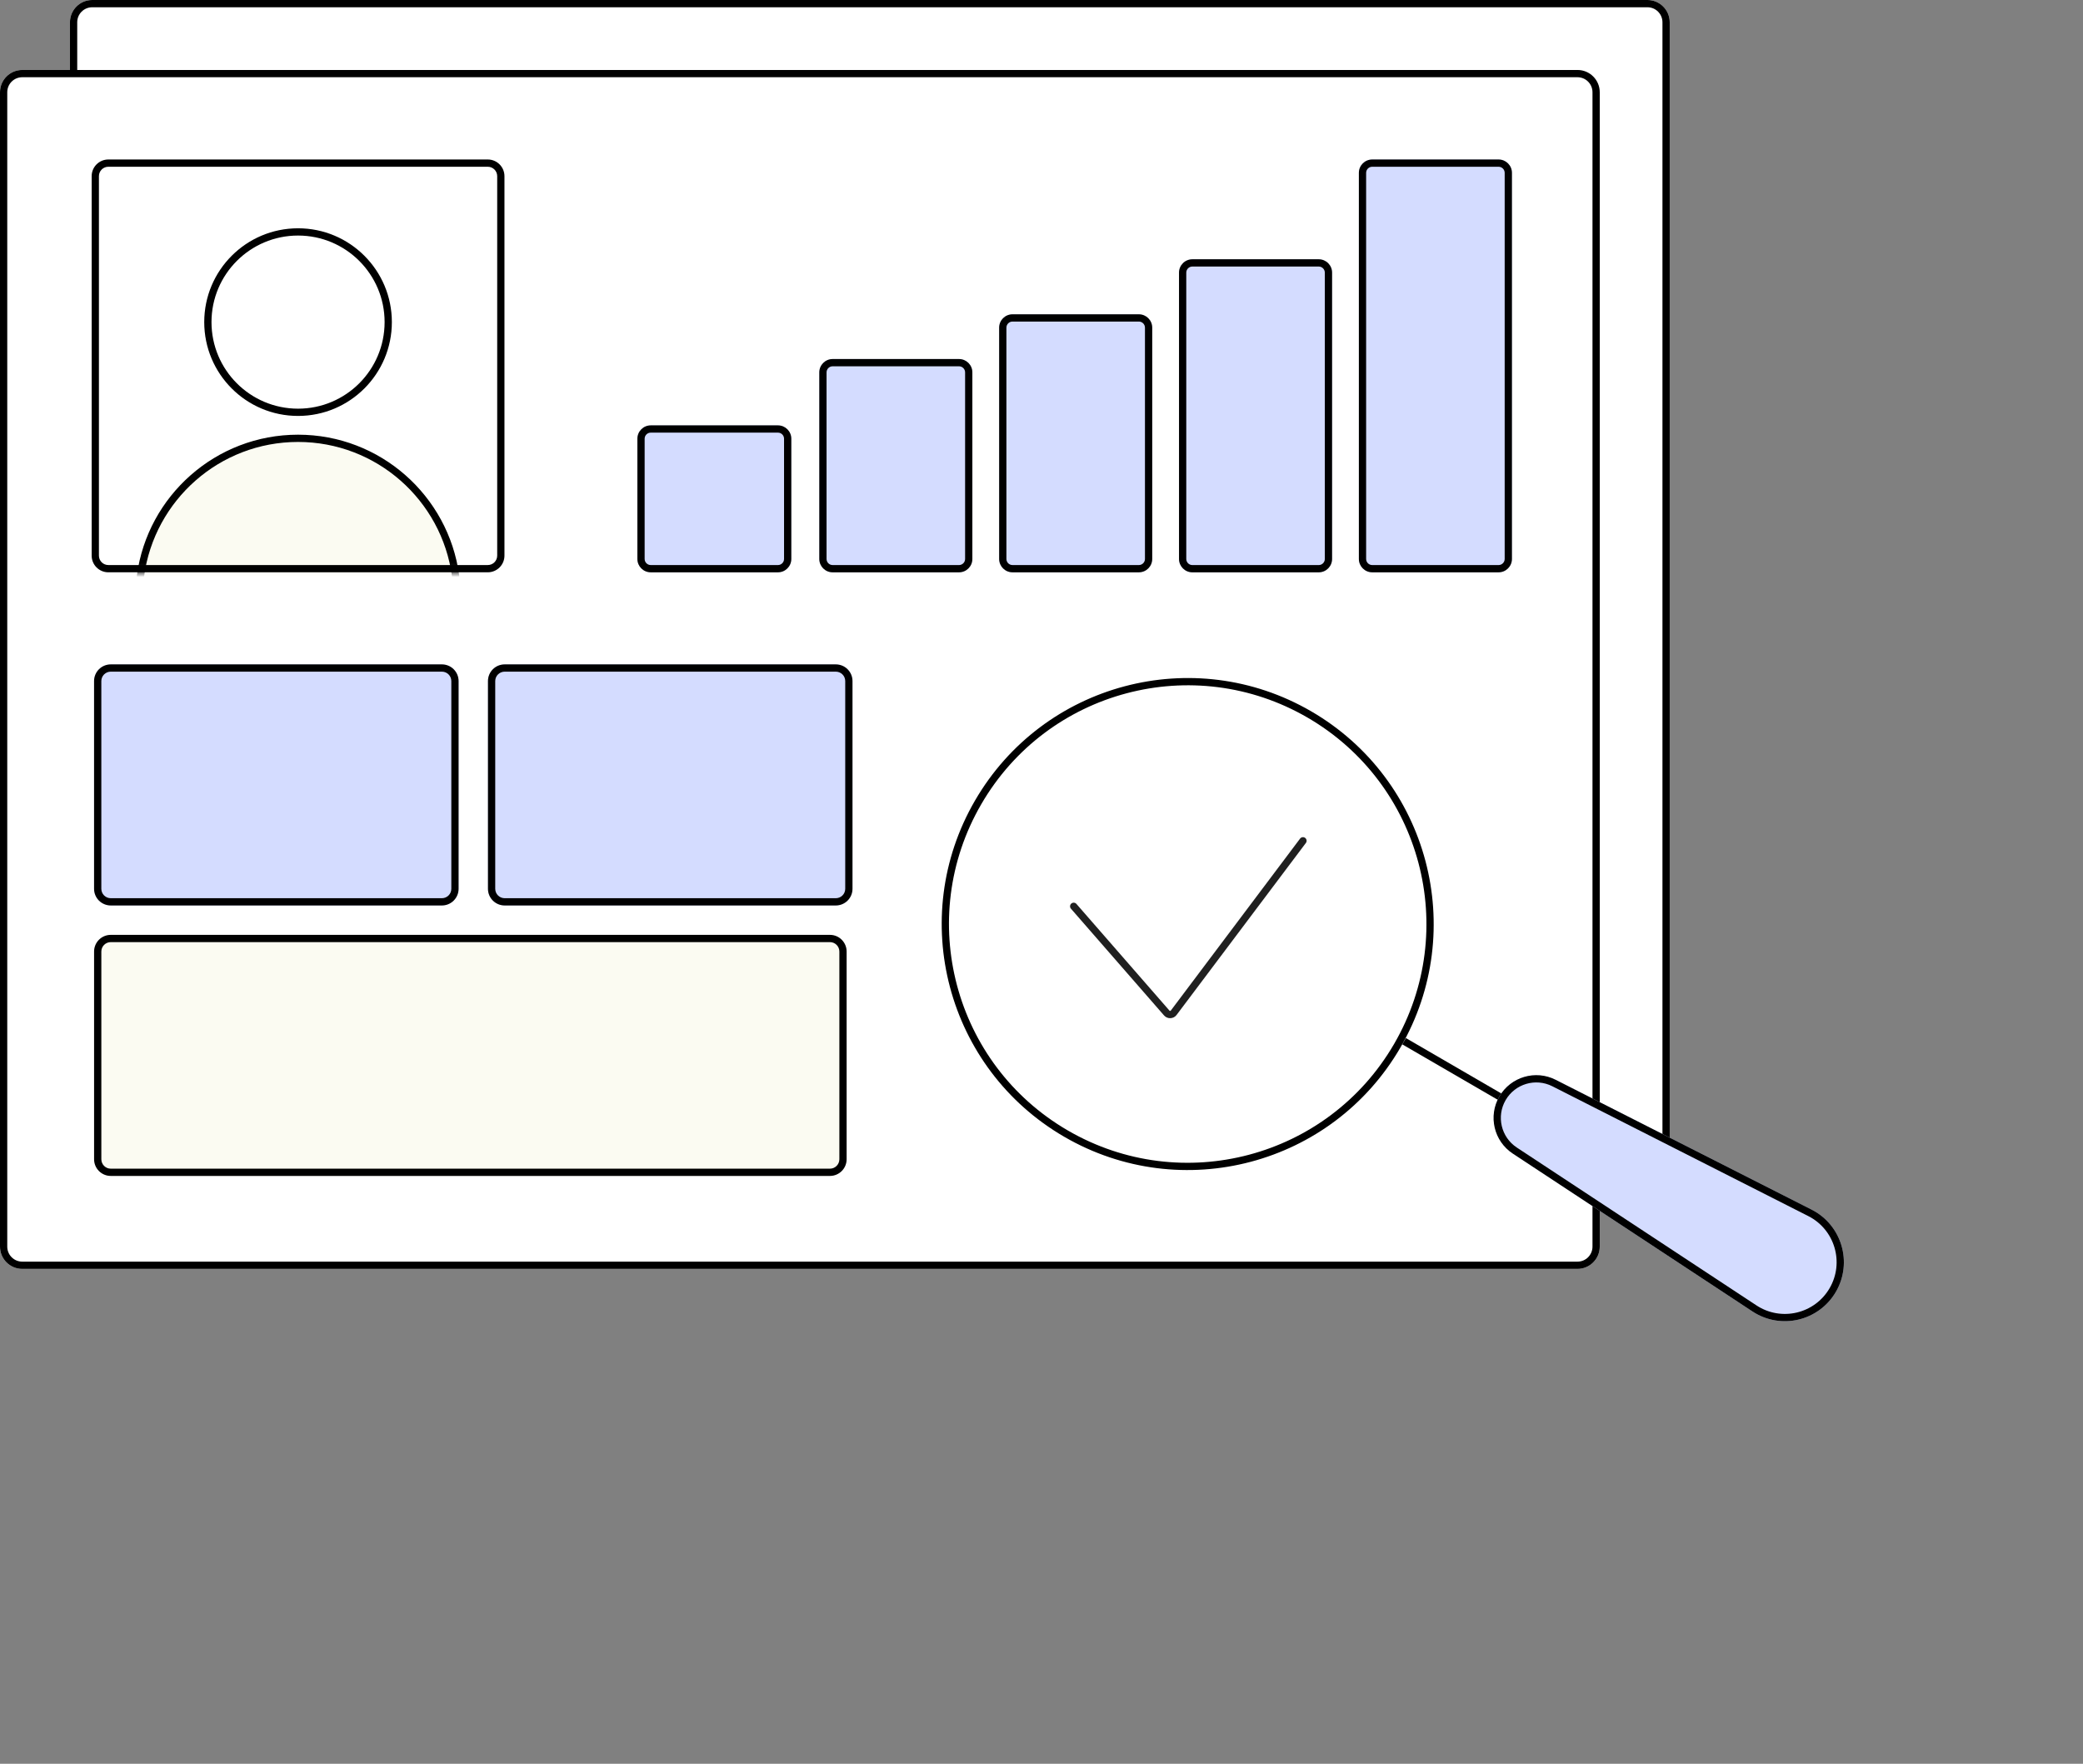 <?xml version="1.0" encoding="UTF-8"?> <svg xmlns="http://www.w3.org/2000/svg" width="287" height="243" viewBox="0 0 287 243" fill="none"><rect x="0" y="0" width="287" height="243" fill="#808080" stroke="none"/> <path d="M12.707 165.181C11.013 165.181 9.64 163.808 9.64 162.114L9.64 3.067C9.64 1.373 11.013 0 12.707 0L226.989 0C228.683 0 230.056 1.373 230.056 3.067L230.056 162.114C230.056 163.808 228.683 165.181 226.989 165.181L12.707 165.181Z" fill="white"></path> <path fill-rule="evenodd" clip-rule="evenodd" d="M10.64 3.067L10.64 162.114C10.64 163.255 11.565 164.181 12.707 164.181L226.989 164.181C228.13 164.181 229.056 163.255 229.056 162.114L229.056 3.067C229.056 1.925 228.13 1 226.989 1L12.707 1C11.565 1 10.64 1.925 10.64 3.067ZM9.64 162.114C9.64 163.808 11.013 165.181 12.707 165.181L226.989 165.181C228.683 165.181 230.056 163.808 230.056 162.114L230.056 3.067C230.056 1.373 228.683 0 226.989 0L12.707 0C11.013 0 9.64 1.373 9.64 3.067L9.64 162.114Z" fill="black"></path> <path d="M3.067 174.82C1.373 174.82 -6.00161e-08 173.447 -1.3405e-07 171.753L-7.08622e-06 12.706C-7.16025e-06 11.013 1.373 9.64 3.067 9.64L217.349 9.64C219.043 9.64 220.416 11.013 220.416 12.706L220.416 171.753C220.416 173.447 219.043 174.82 217.349 174.82L3.067 174.82Z" fill="white"></path> <path fill-rule="evenodd" clip-rule="evenodd" d="M1 12.706L1 171.753C1 172.895 1.925 173.82 3.067 173.82L217.349 173.82C218.49 173.82 219.416 172.895 219.416 171.753L219.416 12.706C219.416 11.565 218.49 10.64 217.349 10.64L3.067 10.64C1.925 10.64 1 11.565 1 12.706ZM-1.3405e-07 171.753C-6.00161e-08 173.447 1.373 174.82 3.067 174.82L217.349 174.82C219.043 174.82 220.416 173.447 220.416 171.753L220.416 12.706C220.416 11.013 219.043 9.64 217.349 9.64L3.067 9.64C1.373 9.64 -7.16026e-06 11.013 -7.08622e-06 12.706L-1.3405e-07 171.753Z" fill="black"></path> <path d="M112.884 51.305C112.884 50.289 113.708 49.465 114.724 49.465H132.134C133.15 49.465 133.974 50.289 133.974 51.305V77.01C133.974 78.026 133.15 78.85 132.134 78.85H114.724C113.708 78.85 112.884 78.026 112.884 77.01V51.305Z" fill="#D4DCFF"></path> <path fill-rule="evenodd" clip-rule="evenodd" d="M132.134 50.465H114.724C114.26 50.465 113.884 50.841 113.884 51.305V77.01C113.884 77.474 114.26 77.85 114.724 77.85H132.134C132.598 77.85 132.974 77.474 132.974 77.01V51.305C132.974 50.841 132.598 50.465 132.134 50.465ZM114.724 49.465C113.708 49.465 112.884 50.289 112.884 51.305V77.01C112.884 78.026 113.708 78.85 114.724 78.85H132.134C133.15 78.85 133.974 78.026 133.974 77.01V51.305C133.974 50.289 133.15 49.465 132.134 49.465H114.724Z" fill="black"></path> <path d="M87.82 60.445C87.82 59.429 88.644 58.605 89.66 58.605H107.188C108.204 58.605 109.028 59.429 109.028 60.445V77.008C109.028 78.025 108.204 78.849 107.188 78.849H89.66C88.644 78.849 87.82 78.025 87.82 77.008V60.445Z" fill="#D4DCFF"></path> <path fill-rule="evenodd" clip-rule="evenodd" d="M107.188 59.605H89.66C89.196 59.605 88.82 59.981 88.82 60.445V77.008C88.82 77.472 89.196 77.849 89.66 77.849H107.188C107.652 77.849 108.028 77.472 108.028 77.008V60.445C108.028 59.981 107.652 59.605 107.188 59.605ZM89.66 58.605C88.644 58.605 87.82 59.429 87.82 60.445V77.008C87.82 78.025 88.644 78.849 89.66 78.849H107.188C108.204 78.849 109.028 78.025 109.028 77.008V60.445C109.028 59.429 108.204 58.605 107.188 58.605H89.66Z" fill="black"></path> <path d="M137.665 45.142C137.665 44.126 138.489 43.302 139.505 43.302H156.915C157.932 43.302 158.755 44.126 158.755 45.142V77.009C158.755 78.025 157.932 78.849 156.915 78.849H139.505C138.489 78.849 137.665 78.025 137.665 77.009V45.142Z" fill="#D4DCFF"></path> <path fill-rule="evenodd" clip-rule="evenodd" d="M156.915 44.302H139.505C139.041 44.302 138.665 44.678 138.665 45.142V77.009C138.665 77.473 139.041 77.849 139.505 77.849H156.915C157.379 77.849 157.755 77.473 157.755 77.009V45.142C157.755 44.678 157.379 44.302 156.915 44.302ZM139.505 43.302C138.489 43.302 137.665 44.126 137.665 45.142V77.009C137.665 78.025 138.489 78.849 139.505 78.849H156.915C157.932 78.849 158.755 78.025 158.755 77.009V45.142C158.755 44.126 157.932 43.302 156.915 43.302H139.505Z" fill="black"></path> <path d="M162.447 37.561C162.447 36.544 163.271 35.721 164.287 35.721H181.697C182.713 35.721 183.537 36.544 183.537 37.561V77.011C183.537 78.027 182.713 78.851 181.697 78.851H164.287C163.271 78.851 162.447 78.027 162.447 77.011V37.561Z" fill="#D4DCFF"></path> <path fill-rule="evenodd" clip-rule="evenodd" d="M181.697 36.721H164.287C163.823 36.721 163.447 37.097 163.447 37.561V77.011C163.447 77.475 163.823 77.851 164.287 77.851H181.697C182.161 77.851 182.537 77.475 182.537 77.011V37.561C182.537 37.097 182.161 36.721 181.697 36.721ZM164.287 35.721C163.271 35.721 162.447 36.544 162.447 37.561V77.011C162.447 78.027 163.271 78.851 164.287 78.851H181.697C182.713 78.851 183.537 78.027 183.537 77.011V37.561C183.537 36.544 182.713 35.721 181.697 35.721H164.287Z" fill="black"></path> <path d="M187.228 23.814C187.228 22.798 188.052 21.974 189.068 21.974H206.478C207.495 21.974 208.318 22.798 208.318 23.814V77.009C208.318 78.025 207.495 78.849 206.478 78.849H189.068C188.052 78.849 187.228 78.025 187.228 77.009V23.814Z" fill="#D4DCFF"></path> <path fill-rule="evenodd" clip-rule="evenodd" d="M206.478 22.974H189.068C188.604 22.974 188.228 23.35 188.228 23.814V77.009C188.228 77.473 188.604 77.849 189.068 77.849H206.478C206.942 77.849 207.318 77.473 207.318 77.009V23.814C207.318 23.35 206.942 22.974 206.478 22.974ZM189.068 21.974C188.052 21.974 187.228 22.798 187.228 23.814V77.009C187.228 78.025 188.052 78.849 189.068 78.849H206.478C207.495 78.849 208.318 78.025 208.318 77.009V23.814C208.318 22.798 207.495 21.974 206.478 21.974H189.068Z" fill="black"></path> <path d="M12.63 24.271C12.63 23.002 13.659 21.973 14.928 21.973H67.207C68.476 21.973 69.505 23.002 69.505 24.271V76.55C69.505 77.819 68.476 78.848 67.207 78.848H14.928C13.659 78.848 12.63 77.819 12.63 76.55V24.271Z" fill="white"></path> <mask id="mask0_5041_323" style="mask-type:alpha" maskUnits="userSpaceOnUse" x="12" y="21" width="58" height="58"> <path d="M12.629 23.814C12.629 22.798 13.453 21.974 14.469 21.974H67.664C68.68 21.974 69.504 22.798 69.504 23.814V77.009C69.504 78.025 68.68 78.849 67.664 78.849H14.469C13.453 78.849 12.629 78.025 12.629 77.009V23.814Z" fill="#D9D9D9"></path> </mask> <g mask="url(#mask0_5041_323)"> <path d="M53.992 44.378C53.992 51.517 48.205 57.304 41.066 57.304C33.927 57.304 28.14 51.517 28.14 44.378C28.14 37.239 33.927 31.452 41.066 31.452C48.205 31.452 53.992 37.239 53.992 44.378Z" fill="white"></path> <path fill-rule="evenodd" clip-rule="evenodd" d="M41.066 56.304C47.653 56.304 52.992 50.965 52.992 44.378C52.992 37.791 47.653 32.452 41.066 32.452C34.48 32.452 29.14 37.791 29.14 44.378C29.14 50.965 34.48 56.304 41.066 56.304ZM41.066 57.304C48.205 57.304 53.992 51.517 53.992 44.378C53.992 37.239 48.205 31.452 41.066 31.452C33.927 31.452 28.14 37.239 28.14 44.378C28.14 51.517 33.927 57.304 41.066 57.304Z" fill="black"></path> <path d="M41.065 59.889C29.727 59.889 20.357 68.31 18.866 79.238C18.638 80.915 20.032 82.294 21.724 82.294H60.407C62.099 82.294 63.492 80.915 63.264 79.238C61.773 68.31 52.403 59.889 41.065 59.889Z" fill="#FBFBF2"></path> <path fill-rule="evenodd" clip-rule="evenodd" d="M41.065 60.889C30.234 60.889 21.281 68.934 19.857 79.374C19.723 80.358 20.541 81.294 21.724 81.294H60.407C61.589 81.294 62.407 80.358 62.273 79.374C60.849 68.934 51.896 60.889 41.065 60.889ZM18.866 79.238C20.357 68.31 29.727 59.889 41.065 59.889C52.403 59.889 61.773 68.31 63.264 79.238C63.492 80.915 62.099 82.294 60.407 82.294H21.724C20.032 82.294 18.638 80.915 18.866 79.238Z" fill="black"></path> </g> <path fill-rule="evenodd" clip-rule="evenodd" d="M67.207 22.973H14.928C14.211 22.973 13.63 23.554 13.63 24.271V76.55C13.63 77.267 14.211 77.848 14.928 77.848H67.207C67.924 77.848 68.505 77.267 68.505 76.55V24.271C68.505 23.554 67.924 22.973 67.207 22.973ZM14.928 21.973C13.659 21.973 12.63 23.002 12.63 24.271V76.55C12.63 77.819 13.659 78.848 14.928 78.848H67.207C68.476 78.848 69.505 77.819 69.505 76.55V24.271C69.505 23.002 68.476 21.973 67.207 21.973H14.928Z" fill="black"></path> <path d="M180.657 97.999C196.843 107.395 202.349 128.134 192.953 144.32C183.558 160.507 162.819 166.012 146.632 156.617C130.446 147.221 124.94 126.483 134.336 110.296C143.731 94.109 164.47 88.604 180.657 97.999Z" fill="white"></path> <path fill-rule="evenodd" clip-rule="evenodd" d="M192.088 143.818C201.207 128.109 195.864 107.983 180.155 98.864C164.446 89.746 144.319 95.089 135.201 110.798C126.082 126.507 131.425 146.634 147.134 155.752C162.843 164.87 182.97 159.527 192.088 143.818ZM192.953 144.32C202.349 128.134 196.843 107.395 180.657 97.999C164.47 88.604 143.731 94.109 134.336 110.296C124.94 126.483 130.446 147.221 146.632 156.617C162.819 166.012 183.558 160.507 192.953 144.32Z" fill="black"></path> <path fill-rule="evenodd" clip-rule="evenodd" d="M230.827 165.72L193.207 143.884L193.709 143.019L231.329 164.855L230.827 165.72Z" fill="black"></path> <path d="M208.438 158.934C205.831 157.217 205.018 153.762 206.585 151.062V151.062V151.062C208.153 148.362 211.555 147.354 214.34 148.767L249.602 166.651C253.765 168.762 255.297 173.939 252.954 177.977V177.977C250.611 182.014 245.355 183.251 241.457 180.683L208.438 158.934Z" fill="#D4DCFF"></path> <path fill-rule="evenodd" clip-rule="evenodd" d="M249.15 167.543L213.888 149.659C211.576 148.486 208.751 149.322 207.45 151.564C206.149 153.806 206.824 156.673 208.988 158.099L242.007 179.848C245.425 182.1 250.034 181.015 252.089 177.475C254.144 173.934 252.8 169.394 249.15 167.543ZM206.585 151.062C205.018 153.762 205.831 157.217 208.438 158.934L241.457 180.683C245.355 183.251 250.611 182.014 252.954 177.977C255.297 173.939 253.765 168.762 249.602 166.651L214.34 148.767C211.555 147.354 208.153 148.362 206.585 151.062Z" fill="black"></path> <path fill-rule="evenodd" clip-rule="evenodd" d="M162.111 139.835C161.686 140.4 160.848 140.431 160.382 139.897L147.558 125.193C147.376 124.985 147.398 124.669 147.606 124.487C147.814 124.306 148.13 124.327 148.312 124.535L161.136 139.24C161.183 139.295 161.269 139.291 161.312 139.234L179.127 115.537C179.293 115.317 179.607 115.272 179.827 115.438C180.048 115.604 180.092 115.917 179.926 116.138L162.111 139.835Z" fill="#202020"></path> <path d="M15.259 124.748C13.99 124.748 12.961 123.72 12.961 122.45L12.961 93.834C12.961 92.565 13.99 91.536 15.259 91.536L60.887 91.536C62.156 91.536 63.185 92.565 63.185 93.834L63.185 122.45C63.185 123.72 62.156 124.748 60.887 124.748L15.259 124.748Z" fill="#D4DCFF"></path> <path fill-rule="evenodd" clip-rule="evenodd" d="M13.961 93.834L13.961 122.45C13.961 123.167 14.543 123.748 15.259 123.748L60.887 123.748C61.604 123.748 62.185 123.167 62.185 122.45L62.185 93.834C62.185 93.117 61.604 92.536 60.887 92.536L15.259 92.536C14.543 92.536 13.961 93.117 13.961 93.834ZM12.961 122.45C12.961 123.72 13.99 124.748 15.259 124.748L60.887 124.748C62.156 124.748 63.185 123.72 63.185 122.45L63.185 93.834C63.185 92.565 62.156 91.536 60.887 91.536L15.259 91.536C13.99 91.536 12.961 92.565 12.961 93.834L12.961 122.45Z" fill="black"></path> <path d="M69.532 124.748C68.263 124.748 67.234 123.72 67.234 122.45L67.234 93.834C67.234 92.565 68.263 91.536 69.532 91.536L115.16 91.536C116.429 91.536 117.458 92.565 117.458 93.834L117.458 122.45C117.458 123.72 116.429 124.748 115.16 124.748L69.532 124.748Z" fill="#D4DCFF"></path> <path fill-rule="evenodd" clip-rule="evenodd" d="M68.234 93.834L68.234 122.45C68.234 123.167 68.815 123.748 69.532 123.748L115.16 123.748C115.877 123.748 116.458 123.167 116.458 122.45L116.458 93.834C116.458 93.117 115.877 92.536 115.16 92.536L69.532 92.536C68.815 92.536 68.234 93.117 68.234 93.834ZM67.234 122.45C67.234 123.72 68.263 124.748 69.532 124.748L115.16 124.748C116.429 124.748 117.458 123.72 117.458 122.45L117.458 93.834C117.458 92.565 116.429 91.536 115.16 91.536L69.532 91.536C68.263 91.536 67.234 92.565 67.234 93.834L67.234 122.45Z" fill="black"></path> <path d="M15.261 162.011C13.992 162.011 12.963 160.982 12.963 159.713L12.963 131.096C12.963 129.827 13.992 128.799 15.261 128.799L114.352 128.799C115.621 128.799 116.65 129.827 116.65 131.096L116.65 159.713C116.65 160.982 115.621 162.011 114.352 162.011L15.261 162.011Z" fill="#FBFBF2"></path> <path fill-rule="evenodd" clip-rule="evenodd" d="M13.963 131.096L13.963 159.713C13.963 160.43 14.544 161.011 15.261 161.011L114.352 161.011C115.069 161.011 115.65 160.43 115.65 159.713L115.65 131.096C115.65 130.38 115.069 129.799 114.352 129.799L15.261 129.799C14.544 129.799 13.963 130.38 13.963 131.096ZM12.963 159.713C12.963 160.982 13.992 162.011 15.261 162.011L114.352 162.011C115.621 162.011 116.65 160.982 116.65 159.713L116.65 131.096C116.65 129.827 115.621 128.799 114.352 128.799L15.261 128.799C13.992 128.799 12.963 129.827 12.963 131.096L12.963 159.713Z" fill="black"></path> </svg> 